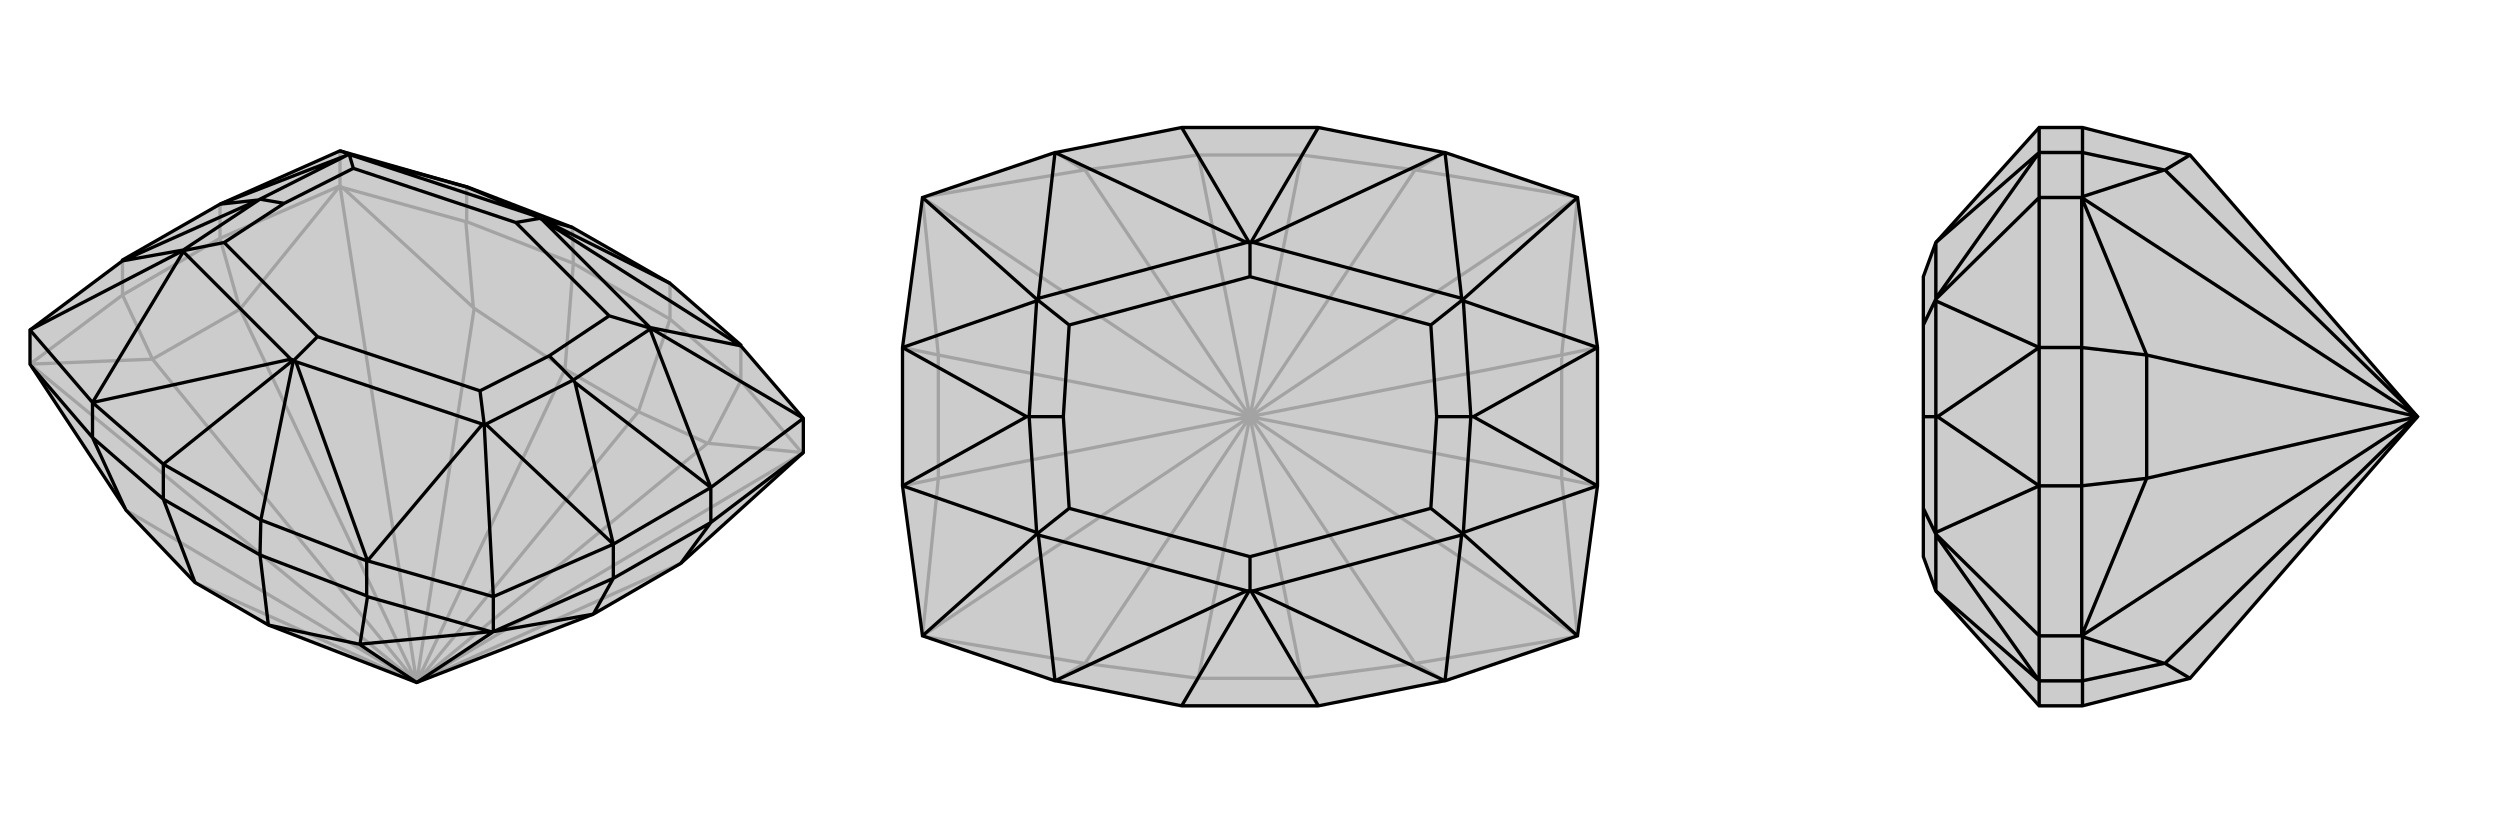 <svg xmlns="http://www.w3.org/2000/svg" viewBox="0 0 3000 1000">
    <g stroke="currentColor" stroke-width="4" fill="none" transform="translate(0 -8)">
        <path fill="currentColor" stroke="none" fill-opacity=".2" d="M322,758L234,707L151,620L150,618L38,448L36,445L36,404L147,321L147,320L264,253L264,253L408,189L559,232L560,232L687,281L804,348L889,422L889,423L964,510L964,551L817,684L712,745L500,827z" />
<path stroke-opacity=".2" d="M500,827L183,439M500,827L288,379M500,827L408,231M500,827L569,378M500,827L849,540M500,827L964,551M500,827L817,684M500,827L36,445M500,827L151,620M500,827L234,707M500,827L678,451M500,827L766,502M962,551L964,551M411,233L408,231M408,231L408,189M962,551L850,540M962,551L889,465M411,233L568,377M411,233L559,274M569,378L568,377M569,378L678,451M559,274L560,274M568,377L559,274M849,540L766,502M849,540L850,540M889,465L889,464M850,540L889,465M678,451L766,502M678,451L688,324M766,502L804,391M36,445L183,439M36,445L147,362M408,231L288,379M408,231L264,294M183,439L288,379M183,439L147,362M288,379L264,294M147,362L147,320M264,294L264,253M147,362L264,294M560,274L560,232M560,274L688,324M889,464L889,422M889,464L804,391M688,324L804,391M688,324L687,281M804,391L804,348" />
<path d="M322,758L234,707L151,620L150,618L38,448L36,445L36,404L147,321L147,320L264,253L264,253L408,189L559,232L560,232L687,281L804,348L889,422L889,423L964,510L964,551L817,684L712,745L500,827z" />
<path d="M500,827L592,766M500,827L431,781M589,766L592,766M592,766L592,724M589,766L432,781M589,766L441,724M38,448L111,533M111,533L111,533M150,618L111,533M431,781L432,781M431,781L322,758M441,724L440,723M432,781L441,724M234,707L196,607M322,758L312,674M964,551L853,635M592,766L712,745M592,766L736,702M817,684L853,635M712,745L736,702M853,635L853,593M736,702L736,661M853,635L736,702M111,533L111,491M111,533L196,607M440,723L440,681M440,723L312,674M196,607L312,674M196,607L196,565M312,674L313,632M196,565L313,632M687,281L648,270M111,491L111,491M196,565L111,491M196,565L352,440M440,681L441,681M313,632L440,681M313,632L352,441M804,348L648,270M592,724L441,681M36,404L111,491M592,724L736,661M592,724L581,517M964,510L853,593M964,510L781,402M408,189L419,193M36,404L219,309M853,593L853,593M736,661L736,661M853,593L736,661M441,681L355,442M441,681L579,517M889,423L651,272M889,423L780,401M559,232L645,268M559,232L421,194M111,491L349,439M111,491L220,310M736,661L583,517M736,661L690,467M853,593L780,403M853,593L690,467M690,467L688,464M264,253L417,194M264,253L310,248M147,321L220,308M147,321L310,248M310,248L312,247M648,270L648,270M648,270L645,268M421,194L419,193M645,268L421,194M352,440L352,441M352,440L349,439M220,310L219,309M349,439L220,310M352,441L352,441M352,441L355,442M579,517L581,517M355,442L579,517M352,441L381,412M648,270L648,270M648,270L651,272M780,401L781,402M651,272L780,401M648,270L619,275M419,193L417,194M417,194L312,247M419,193L424,210M219,309L220,308M312,247L220,308M219,309L269,299M312,247L341,252M581,517L583,517M583,517L688,464M581,517L576,477M781,402L780,403M688,464L780,403M781,402L731,387M688,464L659,435M619,275L424,210M381,412L269,299M381,412L576,477M619,275L731,387M424,210L341,252M269,299L341,252M576,477L659,435M731,387L659,435" />
    </g>
    <g stroke="currentColor" stroke-width="4" fill="none" transform="translate(1000 0)">
        <path fill="currentColor" stroke="none" fill-opacity=".2" d="M582,847L733,817L734,817L893,763L917,583L917,583L917,417L917,417L893,237L734,183L733,183L582,153L418,153L267,183L266,183L107,237L83,417L83,417L83,583L83,583L107,763L266,817L267,817L418,847z" />
<path stroke-opacity=".2" d="M500,500L126,574M500,500L126,426M500,500L107,237M500,500L302,204M500,500L698,204M500,500L893,237M500,500L874,426M500,500L874,574M500,500L893,763M500,500L698,796M500,500L107,763M500,500L302,796M500,500L562,814M500,500L438,814M500,500L438,186M500,500L562,186M890,236L699,204M890,764L699,796M110,764L301,796M110,236L301,204M302,796L438,814M302,796L301,796M301,796L267,817M302,204L301,204M302,204L438,186M301,204L267,183M698,204L562,186M698,204L699,204M699,204L733,183M698,796L699,796M698,796L562,814M699,796L733,817M562,814L438,814M438,814L418,847M562,814L582,847M438,186L562,186M438,186L418,153M562,186L582,153M107,763L126,574M107,237L126,426M893,237L874,426M893,763L874,574M126,574L126,426M126,574L83,583M126,426L83,417M874,426L874,574M874,426L917,417M874,574L917,583" />
<path d="M582,847L733,817L734,817L893,763L917,583L917,583L917,417L917,417L893,237L734,183L733,183L582,153L418,153L267,183L266,183L107,237L83,417L83,417L83,583L83,583L107,763L266,817L267,817L418,847z" />
<path d="M418,153L499,291M418,847L499,709M582,847L501,709M582,153L501,291M893,763L756,641M893,237L756,359M107,237L244,359M107,763L244,641M734,817L504,709M734,817L754,642M734,183L504,291M734,183L754,358M266,183L496,291M266,183L246,358M266,817L496,709M266,817L246,642M917,583L756,639M917,583L768,500M917,417L756,361M917,417L768,500M768,500L765,500M83,417L244,361M83,417L232,500M83,583L244,639M83,583L232,500M232,500L235,500M499,291L500,291M499,291L496,291M246,358L244,359M496,291L246,358M499,709L500,709M499,709L496,709M246,642L244,641M496,709L246,642M501,709L500,709M501,709L504,709M754,642L756,641M504,709L754,642M500,709L500,668M501,291L500,291M501,291L504,291M754,358L756,359M504,291L754,358M500,291L500,332M244,359L244,361M244,361L235,500M244,359L283,390M244,641L244,639M235,500L244,639M244,641L283,610M235,500L276,500M756,641L756,639M756,639L765,500M756,641L717,610M756,359L756,361M765,500L756,361M756,359L717,390M765,500L724,500M500,332L283,390M500,668L283,610M500,668L717,610M500,332L717,390M283,390L276,500M283,610L276,500M717,610L724,500M717,390L724,500" />
    </g>
    <g stroke="currentColor" stroke-width="4" fill="none" transform="translate(2000 0)">
        <path fill="currentColor" stroke="none" fill-opacity=".2" d="M628,814L499,847L447,847L323,709L323,709L308,668L308,610L308,500L308,390L308,332L323,291L323,291L447,153L499,153L628,186L901,500z" />
<path stroke-opacity=".2" d="M901,500L576,574M901,500L576,426M901,500L498,237M901,500L598,204M901,500L498,763M901,500L598,796M499,764L498,763M498,763L447,763M499,236L498,237M498,237L447,237M499,764L597,796M499,764L499,817M499,236L597,204M499,236L499,183M598,796L628,814M598,796L597,796M499,817L499,817M597,796L499,817M598,204L597,204M598,204L628,186M499,183L499,183M597,204L499,183M498,763L576,574M498,763L498,583M498,237L576,426M498,237L498,417M576,574L576,426M576,574L498,583M576,426L498,417M498,583L447,583M498,417L447,417M498,583L498,417M499,817L447,817M499,817L499,847M499,183L447,183M499,183L499,153M447,183L447,183M447,153L447,183M447,817L447,817M447,847L447,817M447,237L447,183M447,763L447,817M447,237L447,417M447,237L323,359M447,763L447,583M447,763L323,641M447,583L447,583M447,417L447,417M447,583L447,417M447,183L323,291M447,183L323,358M447,817L323,709M447,817L323,642M447,417L323,361M447,417L325,500M447,583L323,639M447,583L325,500M325,500L323,500M323,291L323,291M323,358L323,359M323,291L323,358M323,709L323,709M323,642L323,641M323,709L323,642M323,359L323,361M323,361L323,500M323,359L308,390M323,641L323,639M323,500L323,639M323,641L308,610M323,500L308,500" />
<path d="M628,814L499,847L447,847L323,709L323,709L308,668L308,610L308,500L308,390L308,332L323,291L323,291L447,153L499,153L628,186L901,500z" />
<path d="M901,500L598,204M901,500L498,237M901,500L576,426M901,500L576,574M901,500L498,763M901,500L598,796M499,236L498,237M498,237L447,237M499,764L498,763M498,763L447,763M499,236L597,204M499,236L499,183M499,764L597,796M499,764L499,817M598,204L628,186M598,204L597,204M499,183L499,183M597,204L499,183M598,796L597,796M598,796L628,814M499,817L499,817M597,796L499,817M498,237L576,426M498,237L498,417M498,763L576,574M498,763L498,583M576,426L576,574M576,426L498,417M576,574L498,583M498,417L447,417M498,583L447,583M498,417L498,583M499,183L447,183M499,183L499,153M499,817L447,817M499,817L499,847M447,817L447,817M447,847L447,817M447,183L447,183M447,153L447,183M447,763L447,817M447,237L447,183M447,763L447,583M447,763L323,641M447,237L447,417M447,237L323,359M447,417L447,417M447,583L447,583M447,417L447,583M447,817L323,709M447,817L323,642M447,183L323,291M447,183L323,358M447,583L323,639M447,583L325,500M447,417L323,361M447,417L325,500M325,500L323,500M323,709L323,709M323,642L323,641M323,709L323,642M323,291L323,291M323,358L323,359M323,291L323,358M323,641L323,639M323,639L323,500M323,641L308,610M323,359L323,361M323,500L323,361M323,359L308,390M323,500L308,500" />
    </g>
</svg>